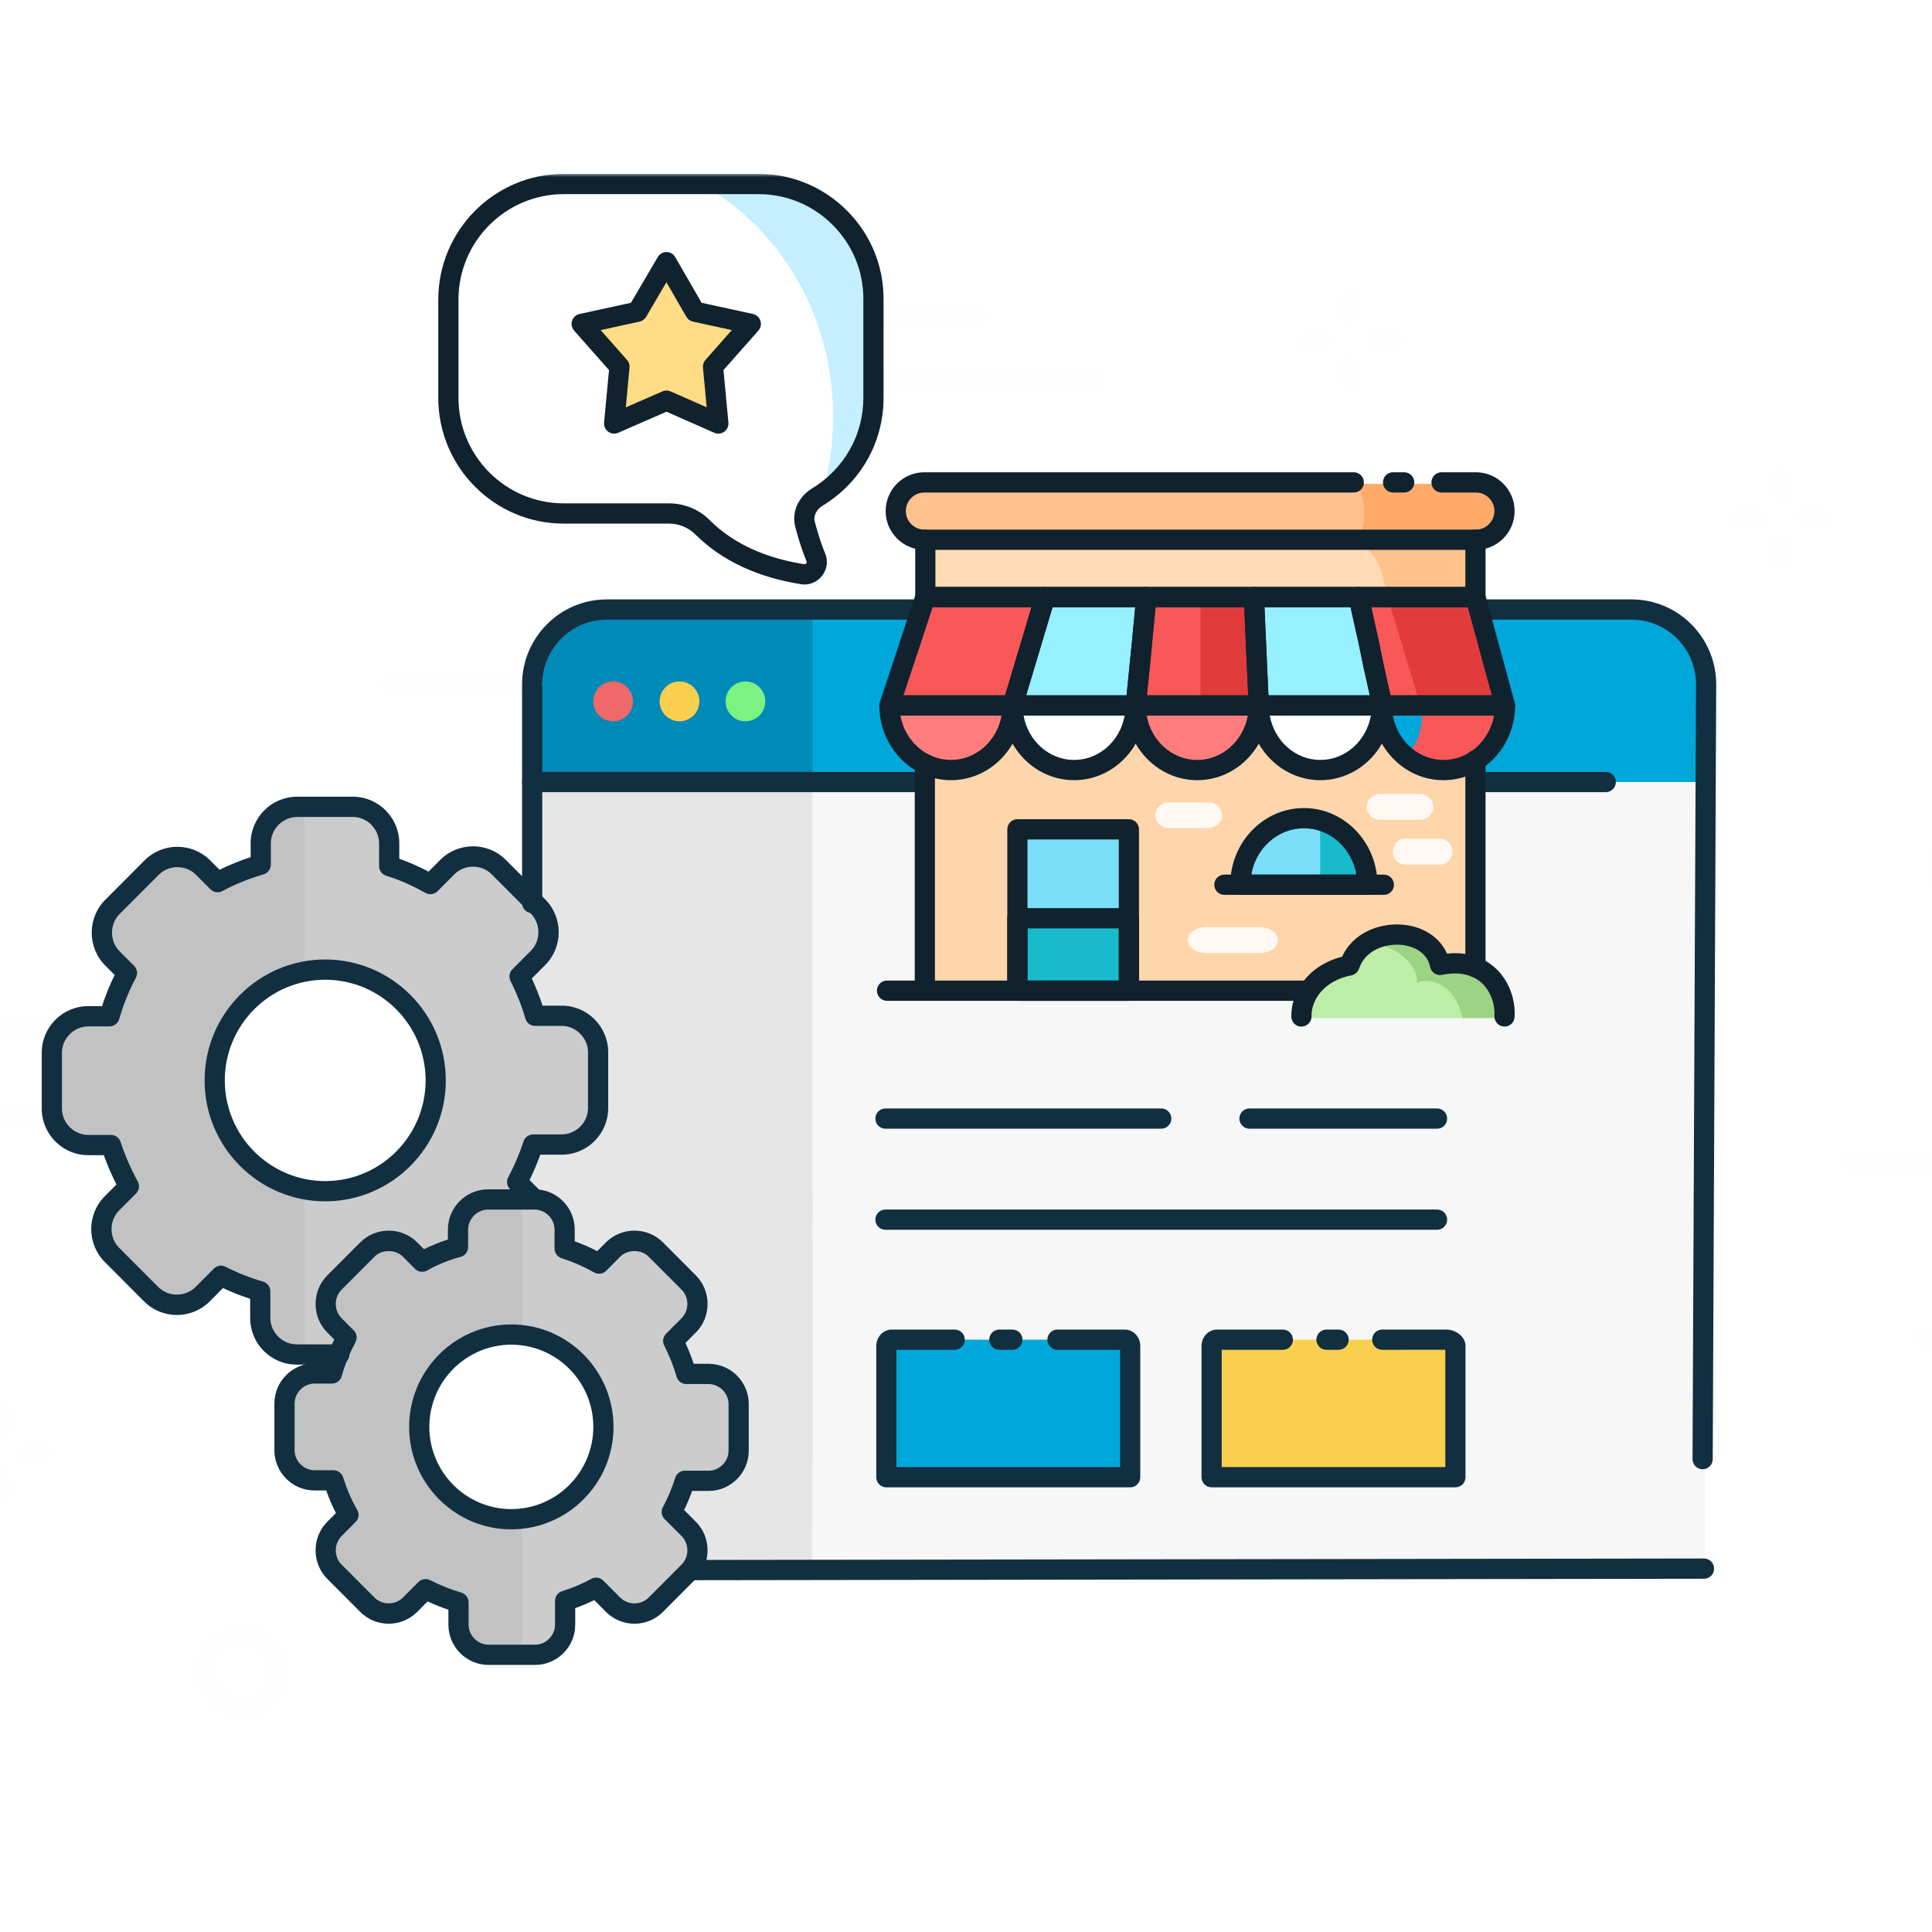 <?xml version="1.0" encoding="UTF-8"?> <svg xmlns="http://www.w3.org/2000/svg" xmlns:xlink="http://www.w3.org/1999/xlink" width="300px" height="300px" viewBox="0 0 300 300"><rect x="0" y="0" width="300" height="300" fill="#333333" stroke="none"/> <!-- Generator: Sketch 50.2 (55047) - http://www.bohemiancoding.com/sketch --> <title>Group 12</title> <desc>Created with Sketch.</desc> <defs> <rect id="path-1" x="0" y="0" width="300" height="300"></rect> <polygon id="path-3" points="0 0.244 40.542 0.244 40.542 3.388 0 3.388"></polygon> <polygon id="path-5" points="0 239.754 375.239 239.754 375.239 -2.84217094e-14 0 -2.84217094e-14"></polygon> </defs> <g id="Final-Design" stroke="none" stroke-width="1" fill="none" fill-rule="evenodd"> <g id="Home" transform="translate(-296, -1017)"> <g id="Group-12" transform="translate(296, 1017)"> <mask id="mask-2" fill="white"> <use xlink:href="#path-1"></use> </mask> <use id="Mask" fill="#FFFFFF" xlink:href="#path-1"></use> <g id="Group" mask="url(#mask-2)"> <g transform="translate(-31, 27)"> <path d="M284.408,67.646 L125.376,67.646 C118.979,67.646 113.786,72.181 113.786,77.623 C113.786,95.147 112.487,111.169 112.457,135.309 C112.442,146.894 115.83,158.764 113.249,170.058 C112.928,171.467 111.98,175.147 113.677,178.69 C115.612,182.733 118.989,182.422 121.773,185.964 C126.437,191.896 123.638,201.253 122.907,203.693 C120.71,211.035 115.863,215.409 113.635,217.177 C174.349,217.001 235.063,216.825 295.775,216.65 C295.849,170.307 295.925,123.965 295.999,77.623 C295.999,72.116 290.73,67.646 284.408,67.646" id="Fill-1" stroke="none" fill="#F7F7F7" fill-rule="evenodd"></path> <path d="M284.333,67.646 L125.301,67.646 C118.904,67.646 113.71,72.928 113.71,79.266 L113.71,94.434 L295.999,94.434 L295.999,79.266 C295.999,72.852 290.73,67.646 284.408,67.646 L284.333,67.646 Z" id="Fill-3" stroke="none" fill="#00A7DA" fill-rule="evenodd"></path> <path d="M205.591,181.026 L169.464,181.026 C169.013,181.026 168.636,181.48 168.636,182.008 L168.636,202.381 L206.493,202.381 L206.493,182.008 C206.493,181.48 206.118,181.026 205.665,181.026 L205.591,181.026 Z" id="Fill-5" stroke="none" fill="#00A7DA" fill-rule="evenodd"></path> <path d="M256.093,181.026 L219.966,181.026 C219.514,181.026 219.138,181.48 219.138,182.008 L219.138,202.381 L256.996,202.381 L256.996,182.008 C256.996,181.48 256.619,181.026 256.168,181.026 L256.093,181.026 Z" id="Fill-7" stroke="none" fill="#FACF4D" fill-rule="evenodd"></path> <path d="M96.174,194.566 C96.174,186.643 102.572,180.229 110.474,180.229 C118.377,180.229 124.774,186.643 124.774,194.566 C124.774,202.491 118.377,208.905 110.474,208.905 C102.572,208.905 96.174,202.491 96.174,194.566 M88.046,167.025 L82.928,172.155 C81.122,173.967 81.122,176.986 82.928,178.796 L84.809,180.682 C83.831,182.418 83.078,184.304 82.552,186.266 L79.842,186.266 C77.283,186.266 75.176,188.38 75.176,190.944 L75.176,198.188 C75.176,200.754 77.283,202.867 79.842,202.867 L82.777,202.867 C83.379,204.754 84.132,206.489 85.11,208.224 L82.928,210.413 C81.122,212.225 81.122,215.243 82.928,217.053 L88.046,222.185 C89.852,223.995 92.863,223.995 94.669,222.185 L97.077,219.771 C98.733,220.601 100.389,221.279 102.195,221.807 L102.195,225.279 C102.195,227.844 104.303,229.958 106.862,229.958 L114.087,229.958 C116.646,229.958 118.753,227.844 118.753,225.279 L118.753,221.581 C120.409,221.052 122.065,220.373 123.57,219.543 L126.204,222.185 C128.011,223.995 131.021,223.995 132.828,222.185 L137.946,217.053 C139.752,215.243 139.752,212.299 137.946,210.413 L135.311,207.773 C136.139,206.262 136.817,204.602 137.343,202.942 L141.031,202.942 C143.59,202.942 145.698,200.831 145.698,198.264 L145.698,191.02 C145.698,188.454 143.59,186.341 141.031,186.341 L137.569,186.341 C137.042,184.531 136.365,182.871 135.537,181.211 L137.946,178.796 C139.752,176.986 139.752,173.967 137.946,172.155 L132.828,167.025 C131.021,165.213 128.011,165.213 126.204,167.025 L124.022,169.213 C122.366,168.231 120.56,167.477 118.678,166.873 L118.678,163.931 C118.678,161.365 116.571,159.253 114.012,159.253 L111.904,159.253 L111.001,159.253 L106.786,159.253 C104.227,159.253 102.12,161.365 102.12,163.931 L102.12,166.647 C100.163,167.175 98.282,168.005 96.551,168.912 L94.669,167.025 C92.863,165.213 89.852,165.213 88.046,167.025" id="Fill-9" stroke="none" fill="#CCCCCC" fill-rule="evenodd"></path> <path d="M83.003,172.155 C81.197,173.968 81.197,176.985 83.003,178.796 L84.885,180.682 C83.906,182.418 83.154,184.304 82.627,186.266 L79.917,186.266 C77.358,186.266 75.251,188.379 75.251,190.945 L75.251,198.189 C75.251,200.754 77.358,202.867 79.917,202.867 L82.852,202.867 C83.455,204.754 84.207,206.489 85.186,208.225 L83.003,210.413 C81.197,212.224 81.197,215.242 83.003,217.053 L88.121,222.184 C89.927,223.995 92.938,223.995 94.744,222.184 L97.153,219.771 C98.808,220.601 100.464,221.279 102.27,221.807 L102.27,225.278 C102.27,227.844 104.378,229.957 106.937,229.957 L112.055,229.957 L112.055,208.828 C111.528,208.904 111.076,208.904 110.549,208.904 C102.647,208.904 96.249,202.49 96.249,194.567 C96.249,186.643 102.647,180.23 110.549,180.23 C111.076,180.23 111.528,180.23 112.055,180.305 L112.055,159.177 L111.152,159.177 L106.937,159.177 C104.378,159.177 102.27,161.289 102.27,163.855 L102.27,166.572 C100.314,167.1 98.432,167.93 96.701,168.835 L94.819,166.949 C93.013,165.138 90.003,165.138 88.196,166.949 L83.078,172.08 L83.003,172.155 Z" id="Fill-11" stroke="none" fill="#C2C2C3" fill-rule="evenodd"></path> <path d="M143.139,124.391 C144.719,128.692 146.225,133.068 147.805,137.445 C148.257,138.803 149.386,140.086 150.966,140.161 C152.472,140.388 153.977,139.331 154.428,137.822 C155.407,134.955 156.31,132.012 157.213,129.144 L157.213,118.58 C156.686,118.656 156.235,118.807 155.783,119.108 C155.106,119.637 154.805,120.467 154.579,121.221 C153.45,124.768 152.396,128.314 151.267,131.861 C150.138,128.163 149.01,124.391 147.881,120.693 C147.429,118.052 143.214,117.901 142.462,120.391 C142.236,121.825 142.838,123.108 143.289,124.466 L143.139,124.391 Z" id="Fill-13" stroke="none" fill="#F7F7F7" fill-rule="evenodd"></path> <path d="M81.272,123.636 C90.755,123.636 98.432,131.333 98.432,140.84 C98.432,150.348 90.755,158.045 81.272,158.045 C71.789,158.045 64.112,150.348 64.112,140.84 C64.112,131.333 71.789,123.636 81.272,123.636 Z M76.982,98.357 C73.896,98.357 71.337,100.923 71.337,104.017 L71.337,107.337 C69.004,108.016 66.746,108.921 64.639,110.053 L62.381,107.789 C60.198,105.601 56.586,105.601 54.403,107.789 L48.307,113.902 C46.124,116.09 46.124,119.712 48.307,121.9 L50.565,124.164 C49.436,126.277 48.532,128.541 47.855,130.88 L44.544,130.88 C41.458,130.88 38.899,133.445 38.899,136.539 L38.899,145.217 C38.899,148.311 41.458,150.876 44.544,150.876 L48.081,150.876 C48.758,153.14 49.737,155.253 50.866,157.29 L48.231,159.931 C46.049,162.12 46.049,165.742 48.231,167.93 L54.328,174.042 C56.51,176.23 60.123,176.23 62.306,174.042 L65.166,171.175 C67.123,172.156 69.155,172.986 71.262,173.589 L71.262,177.739 C71.262,180.833 73.821,183.399 76.907,183.399 L83.53,183.399 C83.906,182.493 84.283,181.663 84.734,180.833 L82.853,178.947 C81.046,177.136 81.046,174.117 82.853,172.306 L87.971,167.175 C89.777,165.364 92.787,165.364 94.594,167.175 L96.475,169.062 C98.206,168.081 100.088,167.326 102.045,166.798 L102.045,164.082 C102.045,161.517 104.152,159.403 106.711,159.403 L110.926,159.403 L113.636,159.403 L111.077,156.837 C112.055,154.951 112.883,153.065 113.56,151.027 L118.001,151.027 C121.087,151.027 123.646,148.462 123.646,145.368 L123.646,136.69 C123.646,133.596 121.087,131.031 118.001,131.031 L113.861,131.031 C113.259,128.918 112.431,126.805 111.453,124.919 L114.313,122.051 C116.496,119.863 116.496,116.241 114.313,114.053 L108.217,107.94 C106.034,105.752 102.421,105.752 100.239,107.94 L97.604,110.581 C95.572,109.45 93.465,108.544 91.207,107.789 L91.207,104.243 C91.207,101.149 88.648,98.584 85.562,98.584 L81.95,98.584 L76.907,98.584 L76.982,98.357 Z" id="Fill-15" stroke="none" fill="#CCCCCC" fill-rule="evenodd"></path> <path d="M38.974,136.539 L38.974,145.217 C38.974,148.311 41.533,150.876 44.618,150.876 L48.156,150.876 C48.833,153.14 49.812,155.253 50.941,157.29 L48.306,159.931 C46.124,162.12 46.124,165.742 48.306,167.93 L54.403,174.042 C56.585,176.23 60.198,176.23 62.381,174.042 L65.241,171.175 C67.198,172.156 69.23,172.986 71.337,173.589 L71.337,177.739 C71.337,180.833 73.896,183.399 76.982,183.399 L78.261,183.399 L78.261,157.818 C70.208,156.385 64.112,149.367 64.112,140.916 C64.112,132.464 70.208,125.447 78.261,124.013 L78.261,98.433 L76.982,98.433 C73.896,98.433 71.337,100.998 71.337,104.092 L71.337,107.412 C69.004,108.091 66.746,108.997 64.639,110.129 L62.381,107.865 C60.198,105.677 56.585,105.677 54.403,107.865 L48.306,113.977 C46.124,116.165 46.124,119.787 48.306,121.976 L50.564,124.239 C49.435,126.352 48.532,128.616 47.855,130.955 L44.543,130.955 C41.457,130.955 38.898,133.521 38.898,136.615 L38.974,136.539 Z" id="Fill-17" stroke="none" fill="#C2C2C3" fill-rule="evenodd"></path> <path d="M125.301,67.646 C118.904,67.646 113.71,72.928 113.71,79.266 L113.71,94.434 L157.213,94.434 L157.213,67.646 L125.301,67.646 Z" id="Fill-19" stroke="none" fill="#008AB8" fill-rule="evenodd"></path> <path d="M126.204,78.813 C127.908,78.813 129.29,80.199 129.29,81.907 C129.29,83.616 127.908,85.001 126.204,85.001 C124.501,85.001 123.119,83.616 123.119,81.907 C123.119,80.199 124.501,78.813 126.204,78.813" id="Fill-21" stroke="none" fill="#F06868" fill-rule="evenodd"></path> <path d="M136.515,78.813 C138.219,78.813 139.601,80.199 139.601,81.907 C139.601,83.616 138.219,85.001 136.515,85.001 C134.811,85.001 133.43,83.616 133.43,81.907 C133.43,80.199 134.811,78.813 136.515,78.813" id="Fill-23" stroke="none" fill="#FACF4D" fill-rule="evenodd"></path> <path d="M146.751,78.813 C148.455,78.813 149.837,80.199 149.837,81.907 C149.837,83.616 148.455,85.001 146.751,85.001 C145.047,85.001 143.665,83.616 143.665,81.907 C143.665,80.199 145.047,78.813 146.751,78.813" id="Fill-25" stroke="none" fill="#7BF281" fill-rule="evenodd"></path> <path d="M118.001,150.876 L113.56,150.876 C112.883,152.914 112.055,154.875 111.076,156.687 L113.635,159.252 L113.936,159.252 C116.495,159.252 118.603,161.365 118.603,163.931 L118.603,166.874 C120.484,167.477 122.215,168.232 123.946,169.213 L126.129,167.025 C127.935,165.214 130.946,165.214 132.752,167.025 L137.87,172.156 C139.677,173.967 139.677,176.985 137.87,178.796 L135.462,181.211 C136.29,182.871 136.967,184.531 137.494,186.342 L140.956,186.342 C143.515,186.342 145.622,188.454 145.622,191.02 L145.622,198.264 C145.622,200.83 143.515,202.943 140.956,202.943 L137.268,202.943 C136.741,204.603 136.064,206.263 135.236,207.772 L137.87,210.413 C139.677,212.224 139.677,215.167 137.87,217.054 L137.945,217.054 L132.828,222.185 C131.021,223.996 128.011,223.996 126.204,222.185 L123.57,219.544 C122.065,220.374 120.409,221.053 118.753,221.581 L118.753,225.279 C118.753,227.843 116.646,229.957 114.087,229.957 L113.711,229.957 C115.65,229.517 117.539,228.669 118.537,226.993 C120.029,224.488 118.487,221.893 120.203,220.312 C121.311,219.29 123.148,219.272 124.368,219.685 C126.772,220.5 126.592,222.926 128.324,223.443 C130.749,224.17 132.281,219.764 137.488,217.598 C139.562,216.734 141.925,216.674 146.651,216.554 C150.899,216.445 154.465,216.694 157.063,216.971 C157.114,210.182 157.163,203.392 157.213,196.604 L157.138,94.434 L113.635,94.434 L113.635,113.223 L114.313,113.902 C116.495,116.09 116.495,119.712 114.313,121.9 L111.453,124.768 C112.431,126.73 113.259,128.767 113.861,130.88 L118.001,130.88 C121.086,130.88 123.645,133.446 123.645,136.539 L123.645,145.217 C123.645,148.311 121.086,150.876 118.001,150.876" id="Fill-27" stroke="none" fill="#E6E6E6" fill-rule="evenodd"></path> <path d="M354.403,155.014 L318.728,155.014 C317.863,155.014 317.16,154.31 317.16,153.442 C317.16,152.574 317.863,151.87 318.728,151.87 L354.403,151.87 C355.269,151.87 355.971,152.574 355.971,153.442 C355.971,154.31 355.269,155.014 354.403,155.014" id="Fill-29" stroke="none" fill="#FEFEFE" fill-rule="evenodd"></path> <path d="M371.489,182.33 L329.717,182.33 C328.851,182.33 328.149,181.626 328.149,180.758 C328.149,179.89 328.851,179.186 329.717,179.186 L371.489,179.186 C372.355,179.186 373.057,179.89 373.057,180.758 C373.057,181.626 372.355,182.33 371.489,182.33" id="Fill-31" stroke="none" fill="#FEFEFE" fill-rule="evenodd"></path> <path d="M337.544,103.249 C335.255,103.249 333.392,105.117 333.392,107.412 C333.392,109.708 335.255,111.575 337.544,111.575 C339.834,111.575 341.698,109.708 341.698,107.412 C341.698,105.117 339.834,103.249 337.544,103.249 M337.544,114.719 C333.526,114.719 330.256,111.441 330.256,107.412 C330.256,103.383 333.526,100.105 337.544,100.105 C341.564,100.105 344.834,103.383 344.834,107.412 C344.834,111.441 341.564,114.719 337.544,114.719" id="Fill-36" stroke="none" fill="#FEFEFE" fill-rule="evenodd"></path> <path d="M303.45,55.107 L300.966,55.107 C300.101,55.107 299.398,54.404 299.398,53.535 C299.398,52.666 300.101,51.963 300.966,51.963 L303.45,51.963 C304.315,51.963 305.018,52.666 305.018,53.535 C305.018,54.404 304.315,55.107 303.45,55.107" id="Fill-38" stroke="none" fill="#FEFEFE" fill-rule="evenodd"></path> <path d="M313.987,55.107 L311.503,55.107 C310.638,55.107 309.935,54.404 309.935,53.535 C309.935,52.666 310.638,51.963 311.503,51.963 L313.987,51.963 C314.852,51.963 315.555,52.666 315.555,53.535 C315.555,54.404 314.852,55.107 313.987,55.107" id="Fill-40" stroke="none" fill="#FEFEFE" fill-rule="evenodd"></path> <path d="M307.439,61.596 C306.574,61.596 305.871,60.893 305.871,60.024 L305.871,57.534 C305.871,56.665 306.574,55.962 307.439,55.962 C308.305,55.962 309.007,56.665 309.007,57.534 L309.007,60.024 C309.007,60.893 308.305,61.596 307.439,61.596" id="Fill-42" stroke="none" fill="#FEFEFE" fill-rule="evenodd"></path> <path d="M307.439,51.032 C306.574,51.032 305.871,50.329 305.871,49.46 L305.871,46.97 C305.871,46.101 306.574,45.398 307.439,45.398 C308.305,45.398 309.007,46.101 309.007,46.97 L309.007,49.46 C309.007,50.329 308.305,51.032 307.439,51.032" id="Fill-44" stroke="none" fill="#FEFEFE" fill-rule="evenodd"></path> <path d="M38.974,134.565 L16.545,134.565 C15.68,134.565 14.977,133.862 14.977,132.993 C14.977,132.124 15.68,131.421 16.545,131.421 L38.974,131.421 C39.84,131.421 40.542,132.124 40.542,132.993 C40.542,133.862 39.84,134.565 38.974,134.565" id="Fill-46" stroke="none" fill="#FEFEFE" fill-rule="evenodd"></path> <g id="Group-50" stroke="none" stroke-width="1" fill="none" fill-rule="evenodd" transform="translate(0, 144.383)"> <mask id="mask-4" fill="white"> <use xlink:href="#path-3"></use> </mask> <g id="Clip-49"></g> <path d="M38.974,3.388 L1.568,3.388 C0.702,3.388 -0,2.683 -0,1.816 C-0,0.947 0.702,0.244 1.568,0.244 L38.974,0.244 C39.84,0.244 40.542,0.947 40.542,1.816 C40.542,2.683 39.84,3.388 38.974,3.388" id="Fill-48" fill="#FEFEFE" mask="url(#mask-4)"></path> </g> <path d="M68.628,228.285 C66.338,228.285 64.476,230.151 64.476,232.447 C64.476,234.743 66.338,236.609 68.628,236.609 C70.917,236.609 72.78,234.743 72.78,232.447 C72.78,230.151 70.917,228.285 68.628,228.285 M68.628,239.753 C64.61,239.753 61.34,236.475 61.34,232.447 C61.34,228.419 64.61,225.141 68.628,225.141 C72.646,225.141 75.916,228.419 75.916,232.447 C75.916,236.475 72.646,239.753 68.628,239.753" id="Fill-51" stroke="none" fill="#FEFEFE" fill-rule="evenodd"></path> <path d="M37.619,200.138 L35.211,200.138 C34.345,200.138 33.643,199.434 33.643,198.566 C33.643,197.698 34.345,196.994 35.211,196.994 L37.619,196.994 C38.486,196.994 39.187,197.698 39.187,198.566 C39.187,199.434 38.486,200.138 37.619,200.138" id="Fill-55" stroke="none" fill="#FEFEFE" fill-rule="evenodd"></path> <path d="M31.146,206.628 C30.28,206.628 29.578,205.924 29.578,205.056 L29.578,202.566 C29.578,201.698 30.28,200.994 31.146,200.994 C32.013,200.994 32.714,201.698 32.714,202.566 L32.714,205.056 C32.714,205.924 32.013,206.628 31.146,206.628" id="Fill-57" stroke="none" fill="#FEFEFE" fill-rule="evenodd"></path> <path d="M31.146,196.064 C30.28,196.064 29.578,195.359 29.578,194.492 L29.578,192.002 C29.578,191.134 30.28,190.43 31.146,190.43 C32.013,190.43 32.714,191.134 32.714,192.002 L32.714,194.492 C32.714,195.359 32.013,196.064 31.146,196.064" id="Fill-59" stroke="none" fill="#FEFEFE" fill-rule="evenodd"></path> <path d="M113.636,80.838 L91.282,80.838 C90.416,80.838 89.714,80.135 89.714,79.266 C89.714,78.397 90.416,77.694 91.282,77.694 L113.636,77.694 C114.502,77.694 115.204,78.397 115.204,79.266 C115.204,80.135 114.502,80.838 113.636,80.838" id="Fill-61" stroke="none" fill="#FEFEFE" fill-rule="evenodd"></path> <path d="M81.498,125.133 C72.9,125.133 65.906,132.145 65.906,140.765 C65.906,149.384 72.9,156.398 81.498,156.398 C90.096,156.398 97.09,149.384 97.09,140.765 C97.09,132.145 90.096,125.133 81.498,125.133 M81.498,159.542 C71.171,159.542 62.77,151.118 62.77,140.765 C62.77,130.411 71.171,121.988 81.498,121.988 C91.825,121.988 100.226,130.411 100.226,140.765 C100.226,151.118 91.825,159.542 81.498,159.542 M83.68,184.896 L77.057,184.896 C73.08,184.896 69.845,181.651 69.845,177.664 L69.845,174.678 C68.392,174.209 66.965,173.643 65.629,173.009 L63.565,175.079 C60.754,177.897 56.181,177.897 53.369,175.079 L47.273,168.967 C44.463,166.148 44.462,161.562 47.273,158.744 L49.085,156.927 C48.347,155.486 47.697,153.982 47.116,152.373 L44.694,152.373 C40.716,152.373 37.481,149.128 37.481,145.142 L37.481,136.464 C37.481,132.476 40.716,129.232 44.694,129.232 L46.847,129.232 C47.392,127.547 48.045,125.926 48.799,124.391 L47.349,122.936 C44.538,120.118 44.538,115.533 47.349,112.714 L53.445,106.602 C56.255,103.784 60.83,103.784 63.641,106.602 L65.09,108.057 C66.622,107.301 68.239,106.645 69.92,106.099 L69.92,103.941 C69.92,99.954 73.156,96.71 77.133,96.71 L85.788,96.71 C89.765,96.71 93.001,99.954 93.001,103.941 L93.001,106.345 C94.465,106.856 95.967,107.515 97.547,108.341 L99.355,106.527 C102.166,103.709 106.74,103.709 109.55,106.527 L115.647,112.639 C118.458,115.457 118.458,120.043 115.647,122.861 L113.576,124.939 C114.236,126.358 114.796,127.77 115.247,129.157 L118.226,129.157 C122.204,129.157 125.439,132.401 125.439,136.388 L125.439,145.066 C125.439,149.054 122.204,152.297 118.226,152.297 L114.9,152.297 C114.4,153.679 113.837,154.997 113.224,156.237 L115.046,158.065 C115.658,158.679 115.658,159.674 115.046,160.288 C114.433,160.902 113.44,160.902 112.828,160.288 L110.194,157.647 C109.703,157.154 109.593,156.399 109.923,155.787 C110.832,154.104 111.632,152.235 112.298,150.228 C112.512,149.586 113.112,149.152 113.786,149.152 L118.226,149.152 C120.436,149.152 122.303,147.281 122.303,145.066 L122.303,136.388 C122.303,134.173 120.436,132.301 118.226,132.301 L114.087,132.301 C113.387,132.301 112.772,131.836 112.58,131.161 C112.04,129.268 111.266,127.303 110.276,125.32 C109.975,124.714 110.093,123.984 110.571,123.505 L113.429,120.638 C114.991,119.073 114.991,116.428 113.429,114.862 L107.333,108.75 C105.771,107.185 103.135,107.185 101.573,108.75 L98.939,111.391 C98.444,111.887 97.682,111.994 97.069,111.654 C94.89,110.44 92.898,109.569 90.982,108.994 C90.318,108.795 89.865,108.183 89.865,107.488 L89.865,103.941 C89.865,101.726 87.998,99.854 85.788,99.854 L77.133,99.854 C74.923,99.854 73.056,101.726 73.056,103.941 L73.056,107.261 C73.056,107.96 72.595,108.576 71.925,108.771 C69.654,109.432 67.503,110.304 65.53,111.363 C64.919,111.69 64.168,111.578 63.681,111.09 L61.422,108.825 C59.861,107.26 57.224,107.26 55.663,108.825 L49.566,114.937 C48.004,116.503 48.004,119.148 49.566,120.713 L51.824,122.977 C52.313,123.467 52.424,124.22 52.098,124.831 C51.04,126.809 50.17,128.966 49.511,131.243 C49.316,131.914 48.703,132.377 48.006,132.377 L44.694,132.377 C42.484,132.377 40.617,134.248 40.617,136.464 L40.617,145.142 C40.617,147.357 42.484,149.229 44.694,149.229 L48.231,149.229 C48.907,149.229 49.506,149.662 49.719,150.303 C50.464,152.544 51.336,154.555 52.387,156.451 C52.727,157.065 52.62,157.83 52.124,158.326 L49.49,160.967 C47.929,162.533 47.929,165.178 49.49,166.744 L55.586,172.856 C57.149,174.421 59.786,174.418 61.348,172.856 L64.207,169.987 C64.691,169.502 65.432,169.389 66.04,169.704 C67.809,170.627 69.816,171.421 71.843,172.002 C72.516,172.196 72.981,172.812 72.981,173.514 L72.981,177.664 C72.981,179.88 74.847,181.752 77.057,181.752 L83.68,181.752 C84.547,181.752 85.248,182.456 85.248,183.324 C85.248,184.191 84.547,184.896 83.68,184.896" id="Fill-63" stroke="none" fill="#112F41" fill-rule="evenodd"></path> <path d="M240.454,69.218 L237.896,69.218 C237.03,69.218 236.328,68.515 236.328,67.646 C236.328,66.777 237.03,66.074 237.896,66.074 L240.454,66.074 C241.32,66.074 242.022,66.777 242.022,67.646 C242.022,68.515 241.32,69.218 240.454,69.218 M113.635,114.795 C112.77,114.795 112.067,114.09 112.067,113.223 L112.067,79.266 C112.067,71.992 117.97,66.074 125.226,66.074 L229.842,66.074 C230.708,66.074 231.41,66.777 231.41,67.646 C231.41,68.515 230.708,69.218 229.842,69.218 L125.226,69.218 C119.699,69.218 115.203,73.725 115.203,79.266 L115.203,113.223 C115.203,114.09 114.502,114.795 113.635,114.795 M295.383,201.143 L295.376,201.143 C294.51,201.139 293.811,200.432 293.815,199.564 L294.356,79.259 C294.356,73.725 289.86,69.218 284.333,69.218 L248.508,69.218 C247.642,69.218 246.94,68.515 246.94,67.646 C246.94,66.777 247.642,66.074 248.508,66.074 L284.333,66.074 C291.589,66.074 297.492,71.992 297.492,79.266 L296.951,199.579 C296.947,200.444 296.246,201.143 295.383,201.143" id="Fill-65" stroke="none" fill="#112F41" fill-rule="evenodd"></path> <path d="M254.144,163.96 L168.494,163.96 C167.628,163.96 166.926,163.255 166.926,162.387 C166.926,161.52 167.628,160.815 168.494,160.815 L254.144,160.815 C255.009,160.815 255.712,161.52 255.712,162.387 C255.712,163.255 255.009,163.96 254.144,163.96" id="Fill-67" stroke="none" fill="#112F41" fill-rule="evenodd"></path> <path d="M211.319,148.265 L168.494,148.265 C167.629,148.265 166.926,147.56 166.926,146.693 C166.926,145.825 167.629,145.12 168.494,145.12 L211.319,145.12 C212.185,145.12 212.887,145.825 212.887,146.693 C212.887,147.56 212.185,148.265 211.319,148.265" id="Fill-69" stroke="none" fill="#112F41" fill-rule="evenodd"></path> <path d="M254.144,148.265 L225.018,148.265 C224.152,148.265 223.45,147.56 223.45,146.693 C223.45,145.825 224.152,145.12 225.018,145.12 L254.144,145.12 C255.009,145.12 255.712,145.825 255.712,146.693 C255.712,147.56 255.009,148.265 254.144,148.265" id="Fill-71" stroke="none" fill="#112F41" fill-rule="evenodd"></path> <path d="M188.205,182.598 L186.173,182.598 C185.307,182.598 184.605,181.894 184.605,181.026 C184.605,180.158 185.307,179.454 186.173,179.454 L188.205,179.454 C189.071,179.454 189.773,180.158 189.773,181.026 C189.773,181.894 189.071,182.598 188.205,182.598 Z M205.666,182.598 L205.677,182.598 L205.666,182.598 Z M206.494,203.953 L168.636,203.953 C167.77,203.953 167.068,203.248 167.068,202.381 L167.068,182.008 C167.068,180.599 168.143,179.454 169.464,179.454 L179.249,179.454 C180.115,179.454 180.817,180.158 180.817,181.026 C180.817,181.894 180.115,182.598 179.249,182.598 L170.204,182.598 L170.204,200.809 L204.926,200.809 L204.926,182.598 L195.204,182.598 C194.339,182.598 193.636,181.894 193.636,181.026 C193.636,180.158 194.339,179.454 195.204,179.454 L205.666,179.454 C206.986,179.454 208.062,180.599 208.062,182.008 L208.062,202.381 C208.062,203.248 207.36,203.953 206.494,203.953 Z" id="Fill-73" stroke="none" fill="#112F41" fill-rule="evenodd"></path> <path d="M238.857,182.598 L236.975,182.598 C236.11,182.598 235.407,181.894 235.407,181.026 C235.407,180.158 236.11,179.454 236.975,179.454 L238.857,179.454 C239.722,179.454 240.425,180.158 240.425,181.026 C240.425,181.894 239.722,182.598 238.857,182.598 M256.996,203.953 L219.139,203.953 C218.273,203.953 217.571,203.248 217.571,202.381 L217.571,182.008 C217.571,180.599 218.645,179.454 219.967,179.454 L230.203,179.454 C231.068,179.454 231.771,180.158 231.771,181.026 C231.771,181.894 231.068,182.598 230.203,182.598 L220.707,182.598 L220.707,200.809 L255.428,200.809 L255.428,182.592 L245.631,182.598 C244.765,182.598 244.063,181.894 244.063,181.026 C244.063,180.158 244.765,179.454 245.631,179.454 L255.642,179.454 C256.862,179.454 258.564,180.425 258.564,182.008 L258.564,202.381 C258.564,203.248 257.862,203.953 256.996,203.953" id="Fill-75" stroke="none" fill="#112F41" fill-rule="evenodd"></path> <path d="M280.344,96.006 L113.636,96.006 C112.769,96.006 112.068,95.302 112.068,94.434 C112.068,93.565 112.769,92.861 113.636,92.861 L280.344,92.861 C281.21,92.861 281.912,93.565 281.912,94.434 C281.912,95.302 281.21,96.006 280.344,96.006" id="Fill-77" stroke="none" fill="#112F41" fill-rule="evenodd"></path> <path d="M110.399,181.802 C103.379,181.802 97.667,187.528 97.667,194.567 C97.667,201.605 103.379,207.332 110.399,207.332 C117.419,207.332 123.131,201.605 123.131,194.567 C123.131,187.528 117.419,181.802 110.399,181.802 M110.399,210.476 C101.65,210.476 94.531,203.34 94.531,194.567 C94.531,185.795 101.65,178.658 110.399,178.658 C119.149,178.658 126.267,185.795 126.267,194.567 C126.267,203.34 119.149,210.476 110.399,210.476 M97.077,218.199 C97.316,218.199 97.555,218.252 97.779,218.364 C99.456,219.205 100.999,219.819 102.634,220.297 C103.303,220.494 103.763,221.108 103.763,221.807 L103.763,225.278 C103.763,226.963 105.182,228.385 106.862,228.385 L114.087,228.385 C115.767,228.385 117.185,226.963 117.185,225.278 L117.185,221.581 C117.185,220.897 117.627,220.291 118.279,220.082 C119.946,219.551 121.472,218.905 122.814,218.165 C123.426,217.829 124.185,217.937 124.679,218.432 L127.313,221.074 C128.507,222.27 130.525,222.27 131.719,221.074 L136.837,215.941 C137.414,215.362 137.732,214.578 137.732,213.733 C137.732,212.887 137.414,212.104 136.836,211.524 L134.202,208.884 C133.709,208.389 133.601,207.628 133.938,207.015 C134.675,205.67 135.317,204.139 135.85,202.466 C136.055,201.814 136.661,201.371 137.343,201.371 L141.031,201.371 C142.711,201.371 144.13,199.947 144.13,198.264 L144.13,191.02 C144.13,189.336 142.711,187.914 141.031,187.914 L137.569,187.914 C136.873,187.914 136.259,187.453 136.064,186.782 C135.588,185.146 134.976,183.6 134.134,181.914 C133.832,181.309 133.951,180.579 134.428,180.1 L136.837,177.684 C137.414,177.105 137.732,176.322 137.732,175.476 C137.732,174.63 137.414,173.846 136.836,173.266 L131.719,168.136 C130.563,166.977 128.469,166.977 127.313,168.136 L125.131,170.325 C124.633,170.825 123.864,170.93 123.25,170.581 C121.636,169.666 119.984,168.942 118.2,168.371 C117.55,168.162 117.11,167.557 117.11,166.873 L117.11,163.931 C117.11,162.247 115.69,160.824 114.012,160.824 L106.786,160.824 C105.108,160.824 103.688,162.247 103.688,163.931 L103.688,166.647 C103.688,167.359 103.212,167.98 102.528,168.165 C100.659,168.67 98.907,169.38 97.322,170.28 C96.709,170.628 95.939,170.523 95.441,170.023 L93.561,168.136 C92.405,166.977 90.31,166.977 89.155,168.136 L84.037,173.266 C83.46,173.846 83.141,174.63 83.141,175.476 C83.141,176.322 83.46,177.105 84.037,177.684 L85.918,179.57 C86.402,180.056 86.516,180.8 86.2,181.409 C85.198,183.334 84.501,185.056 84.065,186.675 C83.881,187.362 83.26,187.838 82.551,187.838 L79.842,187.838 C78.163,187.838 76.744,189.261 76.744,190.945 L76.744,198.189 C76.744,199.872 78.163,201.295 79.842,201.295 L82.777,201.295 C83.46,201.295 84.063,201.736 84.271,202.388 C84.889,204.326 85.605,205.974 86.461,207.425 C86.825,208.042 86.725,208.828 86.219,209.336 L84.037,211.524 C83.46,212.104 83.141,212.887 83.141,213.733 C83.141,214.578 83.46,215.362 84.037,215.941 L89.155,221.074 C90.349,222.268 92.366,222.27 93.561,221.074 L95.968,218.659 C96.269,218.357 96.671,218.199 97.077,218.199 M114.087,231.529 L106.862,231.529 C103.425,231.529 100.627,228.724 100.627,225.278 L100.627,222.961 C99.554,222.601 98.485,222.173 97.399,221.67 L95.778,223.297 C93.341,225.741 89.375,225.741 86.938,223.297 L81.82,218.164 C80.65,216.993 80.005,215.418 80.005,213.733 C80.005,212.048 80.65,210.474 81.819,209.301 L83.166,207.951 C82.606,206.874 82.104,205.71 81.652,204.439 L79.842,204.439 C76.404,204.439 73.608,201.635 73.608,198.189 L73.608,190.945 C73.608,187.499 76.404,184.694 79.842,184.694 L81.384,184.694 C81.77,183.512 82.271,182.287 82.898,180.99 L81.82,179.907 C80.65,178.735 80.005,177.161 80.005,175.476 C80.005,173.79 80.65,172.216 81.819,171.044 L86.938,165.913 C88.106,164.741 89.676,164.094 91.357,164.094 C93.038,164.094 94.608,164.741 95.778,165.913 L96.839,166.976 C98.014,166.386 99.256,165.883 100.552,165.47 L100.552,163.931 C100.552,160.485 103.348,157.68 106.786,157.68 L114.012,157.68 C117.45,157.68 120.246,160.485 120.246,163.931 L120.246,165.749 C121.45,166.185 122.606,166.689 123.738,167.274 L125.096,165.913 C126.265,164.741 127.835,164.094 129.516,164.094 C131.197,164.094 132.767,164.741 133.937,165.913 L139.055,171.044 C140.224,172.216 140.868,173.79 140.868,175.476 C140.868,177.161 140.224,178.735 139.055,179.907 L137.432,181.534 C137.934,182.623 138.36,183.695 138.72,184.77 L141.031,184.77 C144.469,184.77 147.266,187.574 147.266,191.02 L147.266,198.264 C147.266,201.71 144.469,204.515 141.031,204.515 L138.469,204.515 C138.097,205.556 137.684,206.546 137.231,207.473 L139.055,209.301 C140.224,210.474 140.868,212.048 140.868,213.733 C140.868,215.418 140.224,216.993 139.055,218.164 L133.937,223.297 C131.5,225.741 127.534,225.741 125.096,223.297 L123.272,221.469 C122.347,221.922 121.36,222.338 120.321,222.709 L120.321,225.278 C120.321,228.724 117.525,231.529 114.087,231.529" id="Fill-79" stroke="none" fill="#112F41" fill-rule="evenodd"></path> <path d="M138.806,218.374 C137.941,218.374 137.239,217.672 137.238,216.804 C137.237,215.937 137.937,215.231 138.804,215.23 L295.595,215.003 L295.597,215.003 C296.461,215.003 297.164,215.705 297.165,216.573 C297.166,217.441 296.466,218.146 295.599,218.147 L138.808,218.374 L138.806,218.374 Z" id="Fill-81" stroke="none" fill="#112F41" fill-rule="evenodd"></path> <path d="M182.785,23.768 L166.679,23.768 C165.812,23.768 165.111,23.065 165.111,22.196 C165.111,21.327 165.812,20.624 166.679,20.624 L182.785,20.624 C183.652,20.624 184.353,21.327 184.353,22.196 C184.353,23.065 183.652,23.768 182.785,23.768" id="Fill-83" stroke="none" fill="#FEFEFE" fill-rule="evenodd"></path> <path d="M200.848,33.578 L166.679,33.578 C165.812,33.578 165.111,32.875 165.111,32.006 C165.111,31.137 165.812,30.434 166.679,30.434 L200.848,30.434 C201.714,30.434 202.416,31.137 202.416,32.006 C202.416,32.875 201.714,33.578 200.848,33.578" id="Fill-85" stroke="none" fill="#FEFEFE" fill-rule="evenodd"></path> <path d="M236.499,27.399 L234.015,27.399 C233.15,27.399 232.447,26.695 232.447,25.827 C232.447,24.958 233.15,24.255 234.015,24.255 L236.499,24.255 C237.364,24.255 238.067,24.958 238.067,25.827 C238.067,26.695 237.364,27.399 236.499,27.399" id="Fill-87" stroke="none" fill="#FEFEFE" fill-rule="evenodd"></path> <path d="M247.337,27.399 L244.853,27.399 C243.988,27.399 243.285,26.695 243.285,25.827 C243.285,24.958 243.988,24.255 244.853,24.255 L247.337,24.255 C248.202,24.255 248.905,24.958 248.905,25.827 C248.905,26.695 248.202,27.399 247.337,27.399" id="Fill-89" stroke="none" fill="#FEFEFE" fill-rule="evenodd"></path> <path d="M240.713,34.114 C239.847,34.114 239.145,33.411 239.145,32.542 L239.145,29.977 C239.145,29.109 239.847,28.404 240.713,28.404 C241.578,28.404 242.281,29.109 242.281,29.977 L242.281,32.542 C242.281,33.411 241.578,34.114 240.713,34.114" id="Fill-91" stroke="none" fill="#FEFEFE" fill-rule="evenodd"></path> <path d="M240.713,23.249 C239.847,23.249 239.145,22.545 239.145,21.677 L239.145,19.111 C239.145,18.242 239.847,17.539 240.713,17.539 C241.578,17.539 242.281,18.242 242.281,19.111 L242.281,21.677 C242.281,22.545 241.578,23.249 240.713,23.249" id="Fill-93" stroke="none" fill="#FEFEFE" fill-rule="evenodd"></path> <path d="M178.646,92.75 C183.914,92.75 188.204,88.298 188.204,82.714 L174.657,82.714 L169.163,82.714 C169.163,86.713 171.421,90.184 174.732,91.769 C175.936,92.373 177.291,92.674 178.721,92.674 L178.646,92.75 Z" id="Fill-95" stroke="none" fill="#FF7D7D" fill-rule="evenodd"></path> <path d="M235.997,92.75 C241.265,92.75 245.556,88.298 245.556,82.714 L226.438,82.714 C226.438,88.222 230.728,92.75 235.997,92.75" id="Fill-97" stroke="none" fill="#FFFFFF" fill-rule="evenodd"></path> <polygon id="Fill-99" stroke="none" fill="#F95858" fill-rule="evenodd" points="245.63 82.79 260.081 82.79 264.673 82.79 263.317 77.96 262.038 73.055 260.081 65.962 241.943 65.962 243.523 73.055 244.201 76.376"></polygon> <polygon id="Fill-101" stroke="none" fill="#97F0FF" fill-rule="evenodd" points="226.439 82.79 245.555 82.79 245.63 82.79 244.201 76.376 243.523 73.055 241.943 65.962 225.685 65.962 225.986 73.055 226.137 76.376"></polygon> <polygon id="Fill-103" stroke="none" fill="#FFDAB4" fill-rule="evenodd" points="179.549 65.962 193.247 65.962 208.977 65.962 223.73 65.962 225.685 65.962 241.942 65.962 260.081 65.962 260.081 57.058 174.657 57.058 174.657 65.962"></polygon> <path d="M174.657,57.058 L260.081,57.058 C262.565,57.058 264.522,55.02 264.522,52.606 C264.522,50.116 262.489,48.154 260.081,48.154 L174.507,48.154 C172.023,48.154 170.066,50.191 170.066,52.606 C170.066,55.096 172.098,57.058 174.507,57.058 L174.657,57.058 Z" id="Fill-105" stroke="none" fill="#FFC18D" fill-rule="evenodd"></path> <path d="M223.654,110.634 C223.654,104.974 228.019,100.296 233.513,100.296 C238.932,100.296 243.373,104.899 243.373,110.634 L223.729,110.634 L223.654,110.634 Z M188.957,102.031 L206.342,102.031 L206.342,115.916 L206.342,127.159 L234.265,127.159 C235.47,125.348 237.576,123.763 240.588,123.235 C242.771,116.821 253.382,116.897 254.662,123.16 C256.845,122.707 258.727,122.933 260.157,123.537 L260.157,102.861 L260.157,92.825 L260.157,91.392 C258.727,92.297 256.996,92.901 255.189,92.901 C249.921,92.901 245.63,88.449 245.63,82.865 C245.63,88.373 241.341,92.901 236.072,92.901 C230.804,92.901 226.513,88.449 226.513,82.865 C226.513,88.373 222.224,92.901 216.955,92.901 C211.687,92.901 207.397,88.449 207.397,82.865 C207.397,88.373 203.107,92.901 197.838,92.901 C192.57,92.901 188.28,88.449 188.28,82.865 C188.28,88.373 183.99,92.901 178.721,92.901 C177.291,92.901 175.937,92.599 174.732,91.995 L174.732,92.901 L174.732,102.937 L174.732,127.234 L189.033,127.234 L189.033,115.991 L189.033,102.107 L188.957,102.031 Z" id="Fill-107" stroke="none" fill="#FFD5AB" fill-rule="evenodd"></path> <path d="M223.654,110.634 L243.298,110.634 C243.298,104.974 238.932,100.296 233.437,100.296 C228.019,100.296 223.579,104.899 223.579,110.634 L223.654,110.634 Z" id="Fill-109" stroke="none" fill="#7ADEF9" fill-rule="evenodd"></path> <path d="M233.062,131.083 L264.597,131.083 C264.748,128.064 263.242,124.744 260.081,123.461 C258.576,122.858 256.77,122.631 254.587,123.084 C253.834,119.386 249.769,117.877 246.082,118.632 C243.599,119.16 241.416,120.669 240.513,123.235 C237.502,123.763 235.394,125.272 234.191,127.159 C233.363,128.366 232.986,129.8 233.062,131.158 L233.062,131.083 Z" id="Fill-111" stroke="none" fill="#BDEDA6" fill-rule="evenodd"></path> <polygon id="Fill-113" stroke="none" fill="#97F0FF" fill-rule="evenodd" points="188.204 82.79 207.321 82.79 207.999 76.376 208.3 73.055 208.977 65.962 193.247 65.962 191.14 73.055 190.161 76.376"></polygon> <path d="M207.321,82.79 C207.321,88.298 211.611,92.826 216.88,92.826 C222.148,92.826 226.438,88.373 226.438,82.79 L207.321,82.79 Z" id="Fill-115" stroke="none" fill="#FF7D7D" fill-rule="evenodd"></path> <polygon id="Fill-117" stroke="none" fill="#F95858" fill-rule="evenodd" points="207.321 82.79 226.438 82.79 226.137 76.376 225.986 73.055 225.685 65.962 223.729 65.962 208.977 65.962 208.3 73.055 207.998 76.376"></polygon> <polygon id="Fill-119" stroke="none" fill="#F95858" fill-rule="evenodd" points="188.204 82.79 190.161 76.376 191.14 73.055 193.247 65.962 179.549 65.962 174.657 65.962 173.603 69.207 172.324 73.055 170.743 77.885 169.088 82.79 174.657 82.79"></polygon> <path d="M197.762,92.75 C203.031,92.75 207.322,88.298 207.322,82.714 L188.204,82.714 C188.204,88.222 192.494,92.75 197.762,92.75" id="Fill-121" stroke="none" fill="#FFFFFF" fill-rule="evenodd"></path> <path d="M235.997,110.634 L243.297,110.634 C243.297,105.88 240.211,101.805 235.997,100.673 L235.997,110.634 Z" id="Fill-123" stroke="none" fill="#17BBCC" fill-rule="evenodd"></path> <path d="M258.049,131.083 L264.673,131.083 C264.822,128.064 263.317,124.744 260.157,123.461 C258.651,122.858 256.845,122.631 254.663,123.084 C253.909,119.386 249.845,117.877 246.157,118.632 C245.255,118.858 244.351,119.16 243.523,119.688 C247.212,119.386 251.2,122.48 251.05,125.65 C251.802,124.895 256.769,124.819 258.124,131.158 L258.049,131.083 Z" id="Fill-125" stroke="none" fill="#9CD384" fill-rule="evenodd"></path> <path d="M245.329,96.296 L251.459,96.296 C252.623,96.296 253.567,97.193 253.567,98.302 C253.567,99.409 252.623,100.307 251.459,100.307 L245.329,100.307 C244.166,100.307 243.222,99.409 243.222,98.302 C243.222,97.193 244.166,96.296 245.329,96.296" id="Fill-127" stroke="none" fill="#FFF8F3" fill-rule="evenodd"></path> <path d="M249.168,103.238 L254.645,103.238 C255.684,103.238 256.526,104.136 256.526,105.243 C256.526,106.351 255.684,107.249 254.645,107.249 L249.168,107.249 C248.129,107.249 247.286,106.351 247.286,105.243 C247.286,104.136 248.129,103.238 249.168,103.238" id="Fill-129" stroke="none" fill="#FFF8F3" fill-rule="evenodd"></path> <polygon id="Fill-131" stroke="none" fill="#E23B3B" fill-rule="evenodd" points="217.406 82.79 226.439 82.79 226.138 76.376 225.986 73.055 225.685 65.962 223.729 65.962 217.406 65.962"></polygon> <path d="M255.114,92.75 C256.921,92.75 258.651,92.222 260.081,91.241 C262.791,89.505 264.597,86.336 264.597,82.714 L260.081,82.714 L251.652,82.714 C252.254,84.751 251.2,89.656 248.867,90.26 C250.523,91.769 252.705,92.674 255.114,92.674 L255.114,92.75 Z" id="Fill-133" stroke="none" fill="#F95858" fill-rule="evenodd"></path> <polygon id="Fill-135" stroke="none" fill="#E23B3B" fill-rule="evenodd" points="251.652 82.79 260.08 82.79 264.673 82.79 263.317 77.96 262.038 73.055 260.08 65.962 246.534 65.962"></polygon> <path d="M241.717,57.058 C243.221,57.586 244.954,59.699 245.556,61.963 L246.609,66.037 L260.157,66.037 L260.157,57.058 L241.717,57.058 Z" id="Fill-137" stroke="none" fill="#FFC38B" fill-rule="evenodd"></path> <path d="M241.717,48.078 C243.146,50.493 243.221,54.719 241.717,57.058 L260.157,57.058 C262.641,57.058 264.597,55.021 264.597,52.606 C264.597,50.116 262.564,48.154 260.157,48.154 L241.717,48.154 L241.717,48.078 Z" id="Fill-139" stroke="none" fill="#FFAA6A" fill-rule="evenodd"></path> <path d="M158.475,50.04 C163.368,46.796 166.604,41.287 166.604,35.024 L166.604,19.782 C166.679,9.896 158.626,1.822 148.766,1.822 L140.262,1.822 C152.153,8.538 160.282,22.045 160.282,37.514 C160.282,41.891 159.68,46.041 158.475,49.965 L158.475,50.04 Z" id="Fill-141" stroke="none" fill="#C5EFFF" fill-rule="evenodd"></path> <path d="M142.82,38.797 L134.692,35.251 L126.563,38.797 L127.467,29.968 L121.596,23.328 L130.251,21.442 L134.692,13.82 L139.133,21.442 L147.788,23.328 L141.917,29.968 L142.82,38.797 Z M140.186,55.247 C143.573,58.567 148.465,61.284 155.615,62.416 C157.045,62.642 158.249,61.133 157.647,59.775 C157.121,58.492 156.518,56.756 156.067,54.719 C155.615,53.059 156.443,51.399 157.873,50.493 C158.099,50.342 158.325,50.191 158.551,50.116 C159.755,46.192 160.357,41.966 160.357,37.665 C160.357,22.121 152.228,8.689 140.337,1.973 L118.51,1.973 C108.726,1.973 100.598,10.047 100.598,19.932 L100.598,35.175 C100.598,44.985 108.651,53.134 118.51,53.134 L134.842,53.134 C136.875,53.134 138.831,53.964 140.186,55.398 L140.186,55.247 Z" id="Fill-143" stroke="none" fill="#FFFFFF" fill-rule="evenodd"></path> <polygon id="Fill-145" stroke="none" fill="#FFDC85" fill-rule="evenodd" points="134.767 35.25 142.82 38.797 141.992 29.968 147.863 23.328 139.208 21.441 134.767 13.745 130.251 21.441 121.596 23.328 127.467 29.968 126.639 38.797"></polygon> <path d="M212.514,97.579 L218.644,97.579 C219.809,97.579 220.752,98.476 220.752,99.584 C220.752,100.692 219.809,101.59 218.644,101.59 L212.514,101.59 C211.351,101.59 210.407,100.692 210.407,99.584 C210.407,98.476 211.351,97.579 212.514,97.579" id="Fill-147" stroke="none" fill="#FFF8F3" fill-rule="evenodd"></path> <path d="M218.234,116.972 L226.648,116.972 C228.186,116.972 229.432,117.869 229.432,118.977 C229.432,120.085 228.186,120.983 226.648,120.983 L218.234,120.983 C216.696,120.983 215.449,120.085 215.449,118.977 C215.449,117.869 216.696,116.972 218.234,116.972" id="Fill-149" stroke="none" fill="#FFF8F3" fill-rule="evenodd"></path> <mask id="mask-6" fill="white"> <use xlink:href="#path-5"></use> </mask> <g id="Clip-152" stroke="none" fill="none"></g> <polygon id="Fill-151" stroke="none" fill="#7ADEF9" fill-rule="evenodd" mask="url(#mask-6)" points="190.043 114.518 205.249 114.518 205.249 102.527 190.043 102.527"></polygon> <polygon id="Fill-153" stroke="none" fill="#17BBCC" fill-rule="evenodd" mask="url(#mask-6)" points="190.043 126.508 205.761 126.508 205.761 116.573 190.043 116.573"></polygon> <path d="M170.819,84.111 C171.516,88.03 174.772,91.003 178.671,91.003 C182.57,91.003 185.825,88.03 186.523,84.111 L170.819,84.111 Z M178.671,94.147 C172.536,94.147 167.545,88.94 167.545,82.539 C167.545,81.67 168.246,80.967 169.113,80.967 L188.23,80.967 C189.095,80.967 189.797,81.67 189.797,82.539 C189.797,88.94 184.806,94.147 178.671,94.147 Z" id="Fill-154" stroke="none" fill="#0F222E" fill-rule="evenodd" mask="url(#mask-6)"></path> <path d="M260.106,124.784 C259.241,124.784 258.538,124.08 258.538,123.211 L258.538,91.066 C258.538,90.198 259.241,89.494 260.106,89.494 C260.972,89.494 261.674,90.198 261.674,91.066 L261.674,123.211 C261.674,124.08 260.972,124.784 260.106,124.784 M234.215,128.406 L174.607,128.406 C173.74,128.406 173.039,127.702 173.039,126.834 L173.039,91.594 C173.039,90.726 173.74,90.022 174.607,90.022 C175.474,90.022 176.175,90.726 176.175,91.594 L176.175,125.261 L234.215,125.261 C235.081,125.261 235.783,125.965 235.783,126.834 C235.783,127.702 235.081,128.406 234.215,128.406" id="Fill-155" stroke="none" fill="#0F222E" fill-rule="evenodd" mask="url(#mask-6)"></path> <path d="M176.25,64.14 L258.538,64.14 L258.538,58.38 L176.25,58.38 L176.25,64.14 Z M260.107,67.284 L174.682,67.284 C173.816,67.284 173.114,66.581 173.114,65.712 L173.114,56.808 C173.114,55.94 173.816,55.236 174.682,55.236 L260.107,55.236 C260.972,55.236 261.675,55.94 261.675,56.808 L261.675,65.712 C261.675,66.581 260.972,67.284 260.107,67.284 Z" id="Fill-156" stroke="none" fill="#0F222E" fill-rule="evenodd" mask="url(#mask-6)"></path> <path d="M247.286,84.111 C247.984,88.03 251.239,91.003 255.139,91.003 C259.037,91.003 262.293,88.03 262.991,84.111 L247.286,84.111 Z M255.139,94.147 C249.004,94.147 244.012,88.94 244.012,82.539 C244.012,81.67 244.714,80.967 245.58,80.967 L264.697,80.967 C265.562,80.967 266.265,81.67 266.265,82.539 C266.265,88.94 261.274,94.147 255.139,94.147 Z" id="Fill-157" stroke="none" fill="#0F222E" fill-rule="evenodd" mask="url(#mask-6)"></path> <path d="M228.169,84.111 C228.867,88.03 232.122,91.003 236.022,91.003 C239.92,91.003 243.176,88.03 243.874,84.111 L228.169,84.111 Z M236.022,94.147 C229.887,94.147 224.895,88.94 224.895,82.539 C224.895,81.67 225.597,80.967 226.463,80.967 L245.58,80.967 C246.445,80.967 247.148,81.67 247.148,82.539 C247.148,88.94 242.157,94.147 236.022,94.147 Z" id="Fill-158" stroke="none" fill="#0F222E" fill-rule="evenodd" mask="url(#mask-6)"></path> <path d="M209.052,84.111 C209.75,88.03 213.005,91.003 216.905,91.003 C220.803,91.003 224.059,88.03 224.757,84.111 L209.052,84.111 Z M216.905,94.147 C210.77,94.147 205.778,88.94 205.778,82.539 C205.778,81.67 206.48,80.967 207.346,80.967 L226.463,80.967 C227.328,80.967 228.031,81.67 228.031,82.539 C228.031,88.94 223.04,94.147 216.905,94.147 Z" id="Fill-159" stroke="none" fill="#0F222E" fill-rule="evenodd" mask="url(#mask-6)"></path> <path d="M189.936,84.111 C190.633,88.03 193.888,91.003 197.788,91.003 C201.686,91.003 204.941,88.03 205.64,84.111 L189.936,84.111 Z M197.788,94.147 C191.653,94.147 186.662,88.94 186.662,82.539 C186.662,81.67 187.363,80.967 188.23,80.967 L207.346,80.967 C208.211,80.967 208.914,81.67 208.914,82.539 C208.914,88.94 203.923,94.147 197.788,94.147 Z" id="Fill-160" stroke="none" fill="#0F222E" fill-rule="evenodd" mask="url(#mask-6)"></path> <path d="M225.305,108.811 L241.62,108.811 C240.918,104.726 237.526,101.618 233.463,101.618 C229.399,101.618 226.008,104.726 225.305,108.811 M243.322,111.955 L223.604,111.955 C222.738,111.955 222.036,111.252 222.036,110.383 C222.036,103.816 227.162,98.473 233.463,98.473 C239.763,98.473 244.89,103.816 244.89,110.383 C244.89,111.252 244.187,111.955 243.322,111.955" id="Fill-161" stroke="none" fill="#0F222E" fill-rule="evenodd" mask="url(#mask-6)"></path> <path d="M190.551,125.261 L204.725,125.261 L204.725,103.353 L190.551,103.353 L190.551,125.261 Z M206.292,128.405 L188.983,128.405 C188.116,128.405 187.415,127.702 187.415,126.833 L187.415,101.781 C187.415,100.912 188.116,100.209 188.983,100.209 L206.292,100.209 C207.158,100.209 207.86,100.912 207.86,101.781 L207.86,126.833 C207.86,127.702 207.158,128.405 206.292,128.405 Z" id="Fill-162" stroke="none" fill="#0F222E" fill-rule="evenodd" mask="url(#mask-6)"></path> <path d="M249.043,49.476 L247.312,49.476 C246.446,49.476 245.744,48.773 245.744,47.904 C245.744,47.035 246.446,46.332 247.312,46.332 L249.043,46.332 C249.908,46.332 250.611,47.035 250.611,47.904 C250.611,48.773 249.908,49.476 249.043,49.476 M174.532,58.38 C171.218,58.38 168.523,55.677 168.523,52.356 C168.523,49.035 171.218,46.332 174.532,46.332 L241.215,46.332 C242.081,46.332 242.783,47.035 242.783,47.904 C242.783,48.773 242.081,49.476 241.215,49.476 L174.532,49.476 C172.948,49.476 171.659,50.768 171.659,52.356 C171.659,53.944 172.948,55.236 174.532,55.236 C175.397,55.236 176.1,55.939 176.1,56.808 C176.1,57.677 175.397,58.38 174.532,58.38 M260.182,58.38 C259.316,58.38 258.614,57.677 258.614,56.808 C258.614,55.939 259.316,55.236 260.182,55.236 C261.765,55.236 263.053,53.944 263.053,52.356 C263.053,50.768 261.765,49.476 260.182,49.476 L254.838,49.476 C253.973,49.476 253.27,48.773 253.27,47.904 C253.27,47.035 253.973,46.332 254.838,46.332 L260.182,46.332 C263.494,46.332 266.189,49.035 266.189,52.356 C266.189,55.677 263.494,58.38 260.182,58.38" id="Fill-163" stroke="none" fill="#0F222E" fill-rule="evenodd" mask="url(#mask-6)"></path> <path d="M190.551,125.261 L204.725,125.261 L204.725,117.162 L190.551,117.162 L190.551,125.261 Z M206.292,128.405 L188.983,128.405 C188.116,128.405 187.415,127.702 187.415,126.833 L187.415,115.59 C187.415,114.722 188.116,114.018 188.983,114.018 L206.292,114.018 C207.158,114.018 207.86,114.722 207.86,115.59 L207.86,126.833 C207.86,127.702 207.158,128.405 206.292,128.405 Z" id="Fill-164" stroke="none" fill="#0F222E" fill-rule="evenodd" mask="url(#mask-6)"></path> <path d="M245.881,111.955 L221.121,111.955 C220.254,111.955 219.553,111.252 219.553,110.383 C219.553,109.515 220.254,108.811 221.121,108.811 L245.881,108.811 C246.747,108.811 247.449,109.515 247.449,110.383 C247.449,111.252 246.747,111.955 245.881,111.955" id="Fill-165" stroke="none" fill="#0F222E" fill-rule="evenodd" mask="url(#mask-6)"></path> <path d="M171.288,80.967 L187.069,80.967 L191.169,67.284 L175.82,67.284 L173.836,73.303 L171.288,80.967 Z M188.229,84.111 L169.113,84.111 C168.609,84.111 168.135,83.868 167.84,83.458 C167.546,83.049 167.465,82.521 167.625,82.042 L173.191,65.225 C173.402,64.578 174.004,64.14 174.682,64.14 L193.272,64.14 C193.767,64.14 194.234,64.374 194.529,64.772 C194.824,65.17 194.916,65.685 194.774,66.161 L189.728,82.998 C189.528,83.66 188.919,84.111 188.229,84.111 Z" id="Fill-166" stroke="none" fill="#0F222E" fill-rule="evenodd" mask="url(#mask-6)"></path> <path d="M190.348,80.967 L205.935,80.967 L206.763,72.663 L207.276,67.284 L194.441,67.284 L190.348,80.967 Z M207.346,84.111 L188.229,84.111 C187.733,84.111 187.264,83.874 186.969,83.474 C186.673,83.074 186.584,82.556 186.73,82.08 L189.661,72.36 C189.661,72.359 189.662,72.358 189.662,72.357 L191.769,65.263 C191.967,64.597 192.579,64.14 193.272,64.14 L209.002,64.14 C209.444,64.14 209.865,64.326 210.162,64.655 C210.459,64.983 210.605,65.421 210.563,65.862 L209.585,76.268 L208.905,82.705 C208.821,83.504 208.148,84.111 207.346,84.111 Z" id="Fill-167" stroke="none" fill="#0F222E" fill-rule="evenodd" mask="url(#mask-6)"></path> <path d="M209.089,80.967 L224.82,80.967 L224.208,67.284 L210.427,67.284 L209.089,80.967 Z M226.463,84.111 L207.346,84.111 C206.901,84.111 206.477,83.922 206.18,83.59 C205.884,83.259 205.74,82.817 205.787,82.374 L206.763,72.663 C206.764,72.66 206.764,72.657 206.764,72.655 L207.441,65.562 C207.517,64.755 208.194,64.14 209.002,64.14 L225.71,64.14 C226.551,64.14 227.242,64.803 227.277,65.645 L228.029,82.466 C228.05,82.895 227.893,83.314 227.597,83.625 C227.301,83.935 226.892,84.111 226.463,84.111 Z" id="Fill-168" stroke="none" fill="#0F222E" fill-rule="evenodd" mask="url(#mask-6)"></path> <path d="M227.959,80.967 L243.699,80.967 L242.696,76.468 L242.012,73.12 L240.71,67.284 L227.347,67.284 L227.959,80.967 Z M245.656,84.111 L226.463,84.111 C225.626,84.111 224.935,83.452 224.897,82.613 L224.446,72.876 C224.446,72.874 224.445,72.873 224.445,72.872 L224.144,65.779 C224.126,65.35 224.282,64.933 224.579,64.624 C224.875,64.315 225.282,64.14 225.711,64.14 L241.967,64.14 C242.702,64.14 243.337,64.65 243.497,65.369 L245.079,72.462 L245.762,75.811 L247.186,82.197 C247.29,82.662 247.177,83.15 246.88,83.522 C246.581,83.894 246.132,84.111 245.656,84.111 Z" id="Fill-169" stroke="none" fill="#0F222E" fill-rule="evenodd" mask="url(#mask-6)"></path> <path d="M246.911,80.967 L262.648,80.967 L258.913,67.284 L243.925,67.284 L245.079,72.462 C245.081,72.472 245.083,72.481 245.085,72.491 L245.761,75.811 L246.911,80.967 Z M264.698,84.111 L245.656,84.111 C244.922,84.111 244.285,83.601 244.125,82.882 L242.695,76.468 L242.015,73.134 L240.438,66.055 C240.333,65.589 240.446,65.101 240.744,64.729 C241.042,64.357 241.491,64.14 241.968,64.14 L260.106,64.14 C260.812,64.14 261.43,64.612 261.617,65.293 L266.21,82.127 C266.339,82.6 266.239,83.105 265.943,83.494 C265.646,83.883 265.185,84.111 264.698,84.111 Z" id="Fill-170" stroke="none" fill="#0F222E" fill-rule="evenodd" mask="url(#mask-6)"></path> <path d="M264.623,132.405 C264.596,132.405 264.568,132.405 264.542,132.403 C263.678,132.359 263.012,131.62 263.056,130.752 C263.159,128.73 262.354,126.728 260.957,125.527 C259.486,124.261 257.398,123.862 254.93,124.374 C254.524,124.458 254.099,124.377 253.75,124.147 C253.402,123.918 253.16,123.559 253.076,123.15 C252.596,120.799 250.336,119.828 248.382,119.705 C245.9,119.541 242.969,120.633 242.023,123.417 C241.841,123.95 241.388,124.345 240.837,124.453 C236.51,125.295 234.598,128.332 234.654,130.797 C234.674,131.665 233.987,132.385 233.122,132.405 C232.26,132.459 231.539,131.736 231.518,130.868 C231.439,127.303 233.878,122.987 239.391,121.558 C241.12,117.826 245.136,116.347 248.58,116.567 C251.903,116.779 254.547,118.497 255.689,121.076 C259.253,120.705 261.612,121.947 262.999,123.14 C265.149,124.989 266.341,127.895 266.187,130.914 C266.145,131.753 265.453,132.405 264.623,132.405" id="Fill-171" stroke="none" fill="#0F222E" fill-rule="evenodd" mask="url(#mask-6)"></path> <path d="M118.535,3.145 C109.523,3.145 102.191,10.495 102.191,19.532 L102.191,34.774 C102.191,43.81 109.523,51.161 118.535,51.161 L134.868,51.161 C137.333,51.161 139.696,52.165 141.35,53.916 C144.885,57.38 149.79,59.648 155.885,60.612 C156.05,60.637 156.155,60.508 156.186,60.468 C156.266,60.364 156.283,60.261 156.239,60.163 C155.774,59.031 155.112,57.233 154.499,54.864 C153.894,52.639 154.891,50.24 156.986,48.913 C162.054,45.866 165.061,40.587 165.061,34.774 L165.061,19.532 C165.094,15.18 163.422,11.083 160.353,7.983 C157.265,4.863 153.159,3.145 148.791,3.145 L118.535,3.145 Z M155.922,63.76 C155.747,63.76 155.571,63.746 155.396,63.718 C148.645,62.65 143.168,60.094 139.115,56.122 C138.008,54.952 136.475,54.305 134.868,54.305 L118.535,54.305 C107.794,54.305 99.055,45.544 99.055,34.774 L99.055,19.532 C99.055,8.762 107.794,0 118.535,0 L148.867,0 C148.877,0 148.887,0 148.897,0 C154.067,0.028 158.923,2.074 162.579,5.768 C166.241,9.468 168.237,14.361 168.197,19.543 L168.197,34.774 C168.197,41.701 164.62,47.988 158.629,51.591 C157.893,52.057 157.246,53.013 157.529,54.056 C158.102,56.272 158.712,57.925 159.122,58.926 C159.613,60.031 159.448,61.37 158.674,62.382 C158.003,63.258 156.982,63.76 155.922,63.76 Z" id="Fill-172" stroke="none" fill="#0F222E" fill-rule="evenodd" mask="url(#mask-6)"></path> <path d="M174.682,128.406 L168.736,128.406 C167.87,128.406 167.168,127.702 167.168,126.834 C167.168,125.965 167.87,125.262 168.736,125.262 L174.682,125.262 C175.549,125.262 176.25,125.965 176.25,126.834 C176.25,127.702 175.549,128.406 174.682,128.406" id="Fill-173" stroke="none" fill="#0F222E" fill-rule="evenodd" mask="url(#mask-6)"></path> <path d="M124.27,24.258 L128.364,28.889 C128.652,29.215 128.793,29.647 128.752,30.08 L128.173,36.257 L133.866,33.773 C134.266,33.598 134.723,33.599 135.123,33.775 L140.734,36.246 L140.156,30.08 C140.115,29.647 140.255,29.215 140.544,28.889 L144.638,24.258 L138.599,22.941 C138.168,22.847 137.796,22.576 137.576,22.192 L134.481,16.828 L131.327,22.203 C131.105,22.58 130.736,22.848 130.309,22.941 L124.27,24.258 Z M142.545,40.332 C142.331,40.332 142.117,40.29 141.915,40.2 L134.489,36.931 L126.989,40.203 C126.481,40.425 125.892,40.361 125.443,40.034 C124.993,39.708 124.75,39.168 124.802,38.614 L125.566,30.464 L120.147,24.335 C119.778,23.917 119.657,23.334 119.83,22.804 C120.003,22.273 120.444,21.874 120.988,21.756 L128.973,20.015 L133.141,12.912 C133.422,12.432 133.937,12.137 134.492,12.137 L134.497,12.137 C135.056,12.139 135.57,12.438 135.849,12.922 L139.943,20.017 L147.92,21.756 C148.465,21.874 148.905,22.273 149.078,22.804 C149.251,23.334 149.13,23.917 148.761,24.335 L143.342,30.464 L144.106,38.614 C144.158,39.168 143.914,39.709 143.463,40.036 C143.191,40.232 142.869,40.332 142.545,40.332 Z" id="Fill-174" stroke="none" fill="#0F222E" fill-rule="evenodd" mask="url(#mask-6)"></path> </g> </g> </g> </g> </g> </svg> 